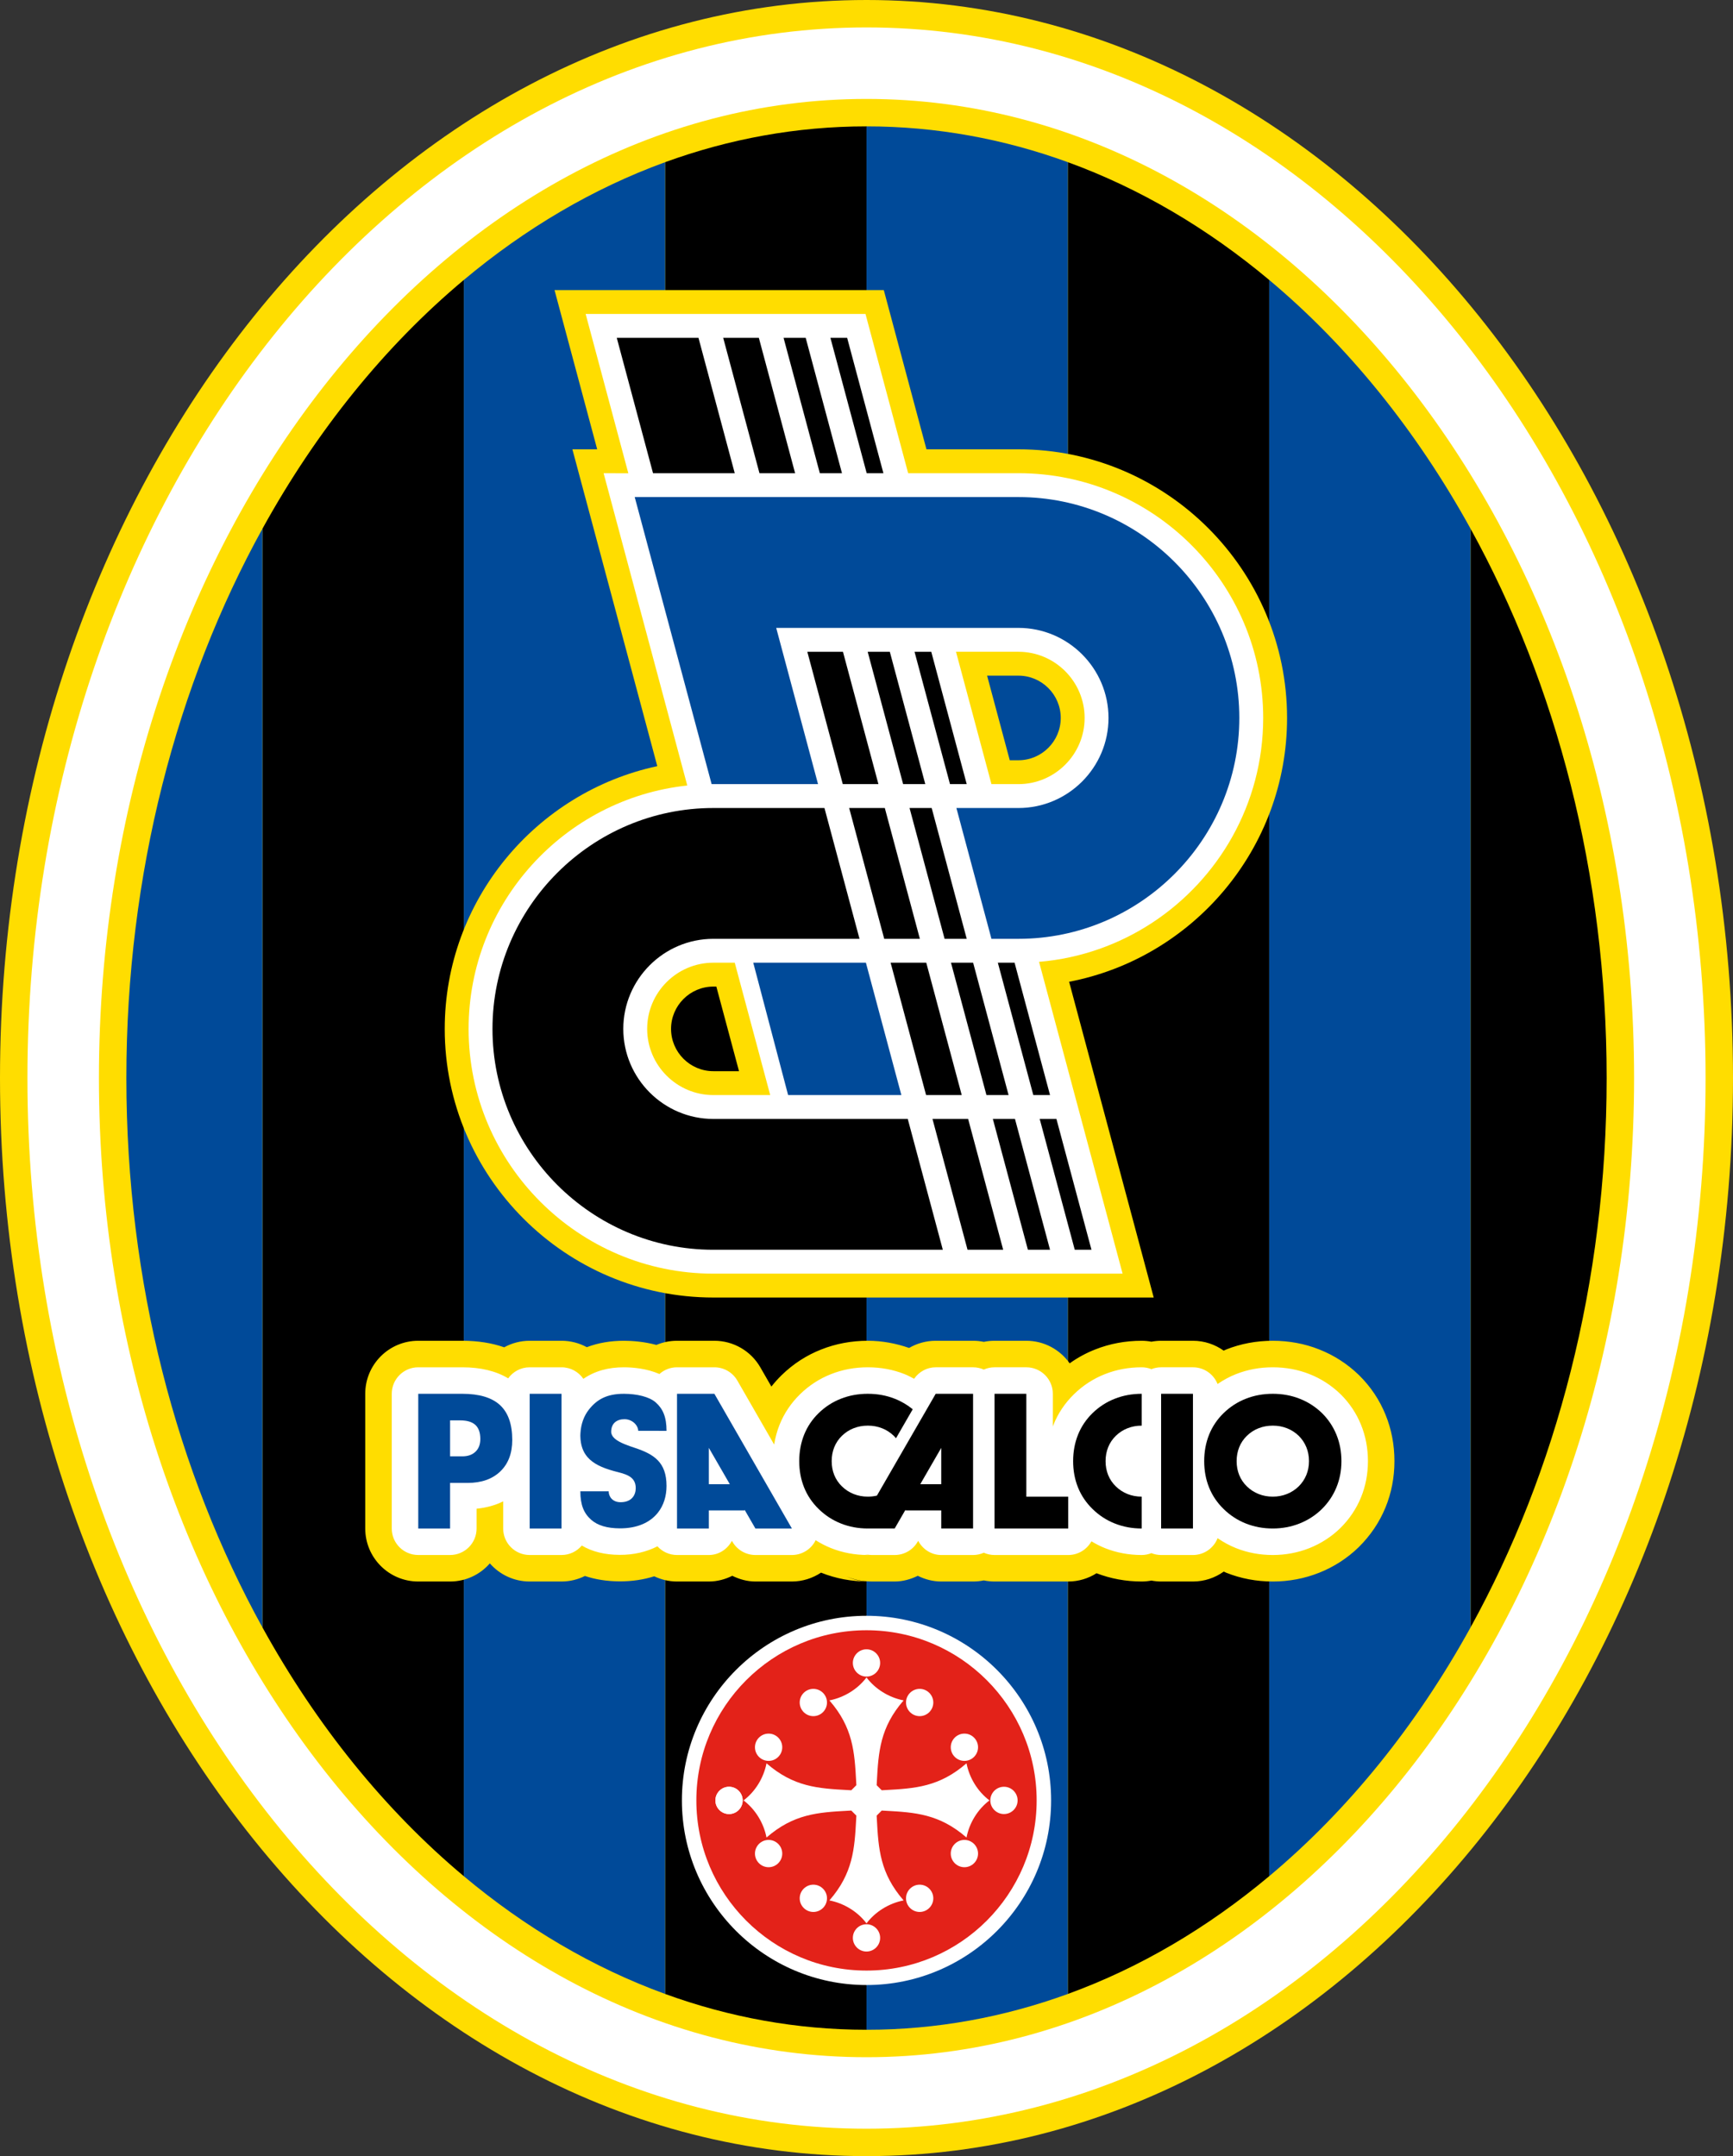 <?xml version="1.0" encoding="utf-8"?>
<!-- Generator: Adobe Illustrator 13.0.0, SVG Export Plug-In . SVG Version: 6.00 Build 14948)  -->
<!DOCTYPE svg PUBLIC "-//W3C//DTD SVG 1.0//EN" "http://www.w3.org/TR/2001/REC-SVG-20010904/DTD/svg10.dtd">
<svg version="1.0" id="HQFL" xmlns="http://www.w3.org/2000/svg" xmlns:xlink="http://www.w3.org/1999/xlink" x="0px" y="0px"
	 width="485.467px" height="603.959px" viewBox="0 0 485.467 603.959" enable-background="new 0 0 485.467 603.959"
	 xml:space="preserve">
<rect x="0" y="0" width="485.467" height="603.959" fill="#333333" stroke="none"/>
<path fill="#FFDD00" d="M0,301.979c0,166.512,108.89,301.979,242.734,301.979s242.733-135.468,242.733-301.979
	C485.467,135.468,376.578,0,242.734,0S0,135.468,0,301.979z"/>
<path fill="#FFFFFF" d="M7.686,301.979c0-162.274,105.442-294.293,235.048-294.293c129.606,0,235.048,132.019,235.048,294.293
	S372.34,596.273,242.734,596.273C113.128,596.273,7.686,464.254,7.686,301.979z"/>
<path fill="#FFDD00" d="M242.734,27.712c-118.564,0-215.022,123.036-215.022,274.268s96.458,274.268,215.022,274.268
	c118.564,0,215.023-123.036,215.023-274.268S361.298,27.712,242.734,27.712z"/>
<path d="M299.138,45.427v513.105c20.222-7.359,39.189-18.581,56.405-32.99V78.417C338.328,64.008,319.36,52.786,299.138,45.427z"/>
<path d="M411.948,148.095v307.768c24-43.499,38.123-96.61,38.123-153.884S435.948,191.596,411.948,148.095z"/>
<path d="M186.329,45.427v513.105c17.94,6.53,36.86,10.029,56.405,10.029V35.398C223.189,35.398,204.27,38.897,186.329,45.427z"/>
<path d="M73.521,148.095v307.768c15.197,27.546,34.36,51.227,56.405,69.679V78.417C107.881,96.869,88.718,120.549,73.521,148.095z"
	/>
<path fill="#004A99" d="M355.543,78.417v447.125c22.044-18.452,41.206-42.133,56.404-69.679V148.095
	C396.75,120.551,377.587,96.869,355.543,78.417z"/>
<path fill="#004A99" d="M35.398,301.979c0,57.273,14.123,110.385,38.123,153.884V148.095
	C49.521,191.596,35.398,244.706,35.398,301.979z"/>
<path fill="#004A99" d="M242.734,35.398v533.164c19.545,0,38.465-3.499,56.404-10.029V45.427
	C281.199,38.897,262.279,35.398,242.734,35.398z"/>
<path fill="#004A99" d="M129.926,78.417v447.125c17.215,14.409,36.184,25.631,56.403,32.99V45.427
	C166.109,52.786,147.141,64.008,129.926,78.417z"/>
<path fill="#FFDD00" d="M299.492,275.007l23.7,88.445h-123.36l0,0c-41.446,0-75.249-33.804-75.249-75.25
	c0-36.063,25.592-66.337,59.543-73.593l0,0l-23.78-88.751h6.945L155.34,81.254h92.237l11.952,44.604h25.769l0,0
	c41.446,0,75.249,33.803,75.249,75.248C360.546,237.699,334.19,268.335,299.492,275.007L299.492,275.007z M285.297,212.956
	c6.527,0,11.85-5.324,11.85-11.85s-5.322-11.849-11.85-11.849l0,0h-8.782l6.351,23.699H285.297L285.297,212.956z M200.671,276.354
	h-0.84l0,0c-6.527,0-11.849,5.322-11.849,11.848c0,6.527,5.322,11.85,11.849,11.85l0,0h7.189L200.671,276.354L200.671,276.354z"/>
<path fill="#FFFFFF" d="M345.253,234.302c-10.832,19.46-30.864,33.151-54.146,35.12c-0.011,0-0.021,0.001-0.033,0.002l0,0
	l23.402,87.339H199.832l0,0c-37.762,0-68.56-30.798-68.56-68.56c0-35.292,26.906-64.505,61.256-68.17l0,0l-23.44-87.485l6.927,0.022
	l-11.958-44.628h78.394l11.951,44.605h30.896l0,0c37.762,0,68.56,30.798,68.56,68.559
	C353.857,213.134,350.733,224.456,345.253,234.302L345.253,234.302z M277.738,219.644h7.56l0,0c10.21,0,18.538-8.327,18.538-18.538
	c0-10.21-8.328-18.539-18.538-18.539l0,0h-17.493L277.738,219.644L277.738,219.644z M215.76,306.741l-9.934-37.076h-5.995l0,0
	c-10.21,0-18.539,8.328-18.539,18.538c0,10.211,8.328,18.539,18.539,18.539l0,0H215.76L215.76,306.741z"/>
<path d="M281.022,350.073h-9.985l-9.818-36.643h9.984L281.022,350.073L281.022,350.073z M264.113,350.073h-64.281l0,0
	c-34.078,0-61.872-27.794-61.872-61.871c0-34.076,27.793-61.869,61.872-61.869l0,0h31.124l9.819,36.643h-40.943l0,0
	c-13.896,0-25.228,11.333-25.228,25.227c0,13.896,11.333,25.228,25.228,25.228l0,0h54.462L264.113,350.073L264.113,350.073z
	 M237.879,226.333h9.985l9.819,36.643h-9.985L237.879,226.333L237.879,226.333z M259.425,306.741l-9.935-37.076h9.985l9.935,37.076
	H259.425L259.425,306.741z M236.088,219.644l-9.934-37.076h9.984l9.936,37.076H236.088L236.088,219.644z M276.334,306.741
	l-9.934-37.076h6.202l9.934,37.076H276.334L276.334,306.741z M252.998,219.644l-9.934-37.076h6.202l9.934,37.076H252.998
	L252.998,219.644z M289.461,306.741l-9.935-37.076h4.686l9.934,37.076H289.461L289.461,306.741z M266.125,219.644l-9.936-37.076
	h4.686l9.934,37.076H266.125L266.125,219.644z M254.791,226.333h6.2l9.819,36.643h-6.202L254.791,226.333L254.791,226.333z
	 M305.758,350.073h-4.686l-9.819-36.643h4.686L305.758,350.073L305.758,350.073z M294.147,350.073h-6.2l-9.819-36.643h6.2
	L294.147,350.073L294.147,350.073z M247.471,132.548l-10.16-37.916h-4.686l10.161,37.916H247.471L247.471,132.548z M225.702,94.632
	H219.5l10.159,37.916h6.202L225.702,94.632L225.702,94.632z M212.575,94.632h-9.984l10.159,37.916h9.985L212.575,94.632
	L212.575,94.632z M195.666,94.632h-22.892l10.161,37.916h22.891L195.666,94.632L195.666,94.632z"/>
<path fill="#004A99" d="M252.501,306.741h-31.725l-9.766-37.076h31.556L252.501,306.741L252.501,306.741z M267.916,226.333h17.382
	l0,0c13.896,0,25.227-11.333,25.227-25.227c0-13.896-11.331-25.227-25.227-25.227l0,0h-67.86l11.719,43.764h-29.811l-21.542-80.408
	h107.494l0,0c34.078,0,61.872,27.794,61.872,61.871c0,34.077-27.794,61.87-61.872,61.87l0,0h-7.563L267.916,226.333L267.916,226.333
	z"/>
<path fill="#FFFFFF" d="M191.02,504.317c0,28.515,23.199,51.714,51.714,51.714c28.516,0,51.714-23.199,51.714-51.714
	c0-28.516-23.198-51.715-51.714-51.715C214.219,452.603,191.02,475.802,191.02,504.317z"/>
<path fill="#E32219" d="M195.07,504.317c0-26.283,21.382-47.665,47.664-47.665c26.283,0,47.664,21.382,47.664,47.665
	c0,26.281-21.381,47.664-47.664,47.664C216.452,551.981,195.07,530.599,195.07,504.317z"/>
<path fill="#FFFFFF" d="M200.404,504.318c0-2.105,1.717-3.823,3.822-3.823c2.105,0,3.822,1.718,3.822,3.823
	s-1.717,3.822-3.822,3.822C202.121,508.141,200.404,506.424,200.404,504.318L200.404,504.318z"/>
<path fill="#FFFFFF" d="M270.748,493.921c-7.588,6.607-14.396,7.053-22.83,7.503l-0.92,0.05l-1.42-1.42l0.05-0.923
	c0.45-8.434,0.896-15.24,7.503-22.827c-4.113-0.803-7.933-3.16-10.396-6.431c-2.464,3.271-6.283,5.628-10.396,6.431
	c6.607,7.587,7.053,14.396,7.504,22.83l0.049,0.92l-1.42,1.42l-0.92-0.05c-8.435-0.45-15.241-0.896-22.829-7.503
	c-0.803,4.112-3.161,7.932-6.432,10.396c3.271,2.465,5.629,6.284,6.432,10.397c7.586-6.607,14.393-7.053,22.828-7.504l0.921-0.049
	l1.42,1.42l-0.049,0.92c-0.451,8.436-0.896,15.242-7.504,22.829c4.113,0.803,7.933,3.16,10.396,6.431
	c2.464-3.271,6.283-5.628,10.396-6.431c-6.607-7.586-7.053-14.393-7.503-22.827l-0.05-0.922l1.42-1.42l0.923,0.049
	c8.434,0.451,15.24,0.896,22.827,7.503c0.802-4.112,3.16-7.932,6.431-10.396C273.908,501.853,271.549,498.033,270.748,493.921z"/>
<path fill="#FFFFFF" d="M227.844,473.071c2.105,0,3.822,1.716,3.822,3.821s-1.716,3.822-3.822,3.822s-3.822-1.717-3.822-3.822
	S225.739,473.071,227.844,473.071L227.844,473.071z M242.732,461.986c2.106,0,3.822,1.717,3.822,3.822
	c0,2.104-1.716,3.821-3.822,3.821c-2.105,0-3.822-1.717-3.822-3.821C238.911,463.703,240.627,461.986,242.732,461.986
	L242.732,461.986z M257.625,473.071c-2.105,0-3.823,1.716-3.823,3.821s1.718,3.822,3.823,3.822c2.104,0,3.822-1.717,3.822-3.822
	S259.729,473.071,257.625,473.071L257.625,473.071z M257.625,535.563c-2.105,0-3.823-1.717-3.823-3.822s1.718-3.821,3.823-3.821
	c2.104,0,3.822,1.716,3.822,3.821S259.729,535.563,257.625,535.563L257.625,535.563z M242.732,546.647
	c2.106,0,3.822-1.717,3.822-3.822s-1.716-3.821-3.822-3.821c-2.105,0-3.822,1.716-3.822,3.821S240.627,546.647,242.732,546.647
	L242.732,546.647z M227.844,535.563c2.105,0,3.822-1.717,3.822-3.822s-1.716-3.821-3.822-3.821s-3.822,1.716-3.822,3.821
	S225.739,535.563,227.844,535.563L227.844,535.563z M273.98,489.427c0,2.105-1.716,3.821-3.821,3.821s-3.822-1.716-3.822-3.821
	s1.717-3.822,3.822-3.822S273.98,487.321,273.98,489.427L273.98,489.427z M285.065,504.314c0,2.105-1.718,3.823-3.822,3.823
	s-3.823-1.718-3.823-3.823s1.719-3.821,3.823-3.821S285.065,502.209,285.065,504.314L285.065,504.314z M273.98,519.207
	c0-2.105-1.716-3.822-3.821-3.822s-3.822,1.717-3.822,3.822s1.717,3.822,3.822,3.822S273.98,521.313,273.98,519.207L273.98,519.207z
	 M211.487,519.207c0-2.105,1.718-3.822,3.823-3.822s3.822,1.717,3.822,3.822s-1.716,3.822-3.822,3.822
	S211.487,521.313,211.487,519.207L211.487,519.207z M200.404,504.314c0,2.105,1.717,3.823,3.822,3.823
	c2.105,0,3.822-1.718,3.822-3.823s-1.717-3.821-3.822-3.821C202.121,500.493,200.404,502.209,200.404,504.314L200.404,504.314z
	 M211.487,489.427c0,2.105,1.718,3.821,3.823,3.821s3.822-1.716,3.822-3.821s-1.716-3.822-3.822-3.822
	S211.487,487.321,211.487,489.427L211.487,489.427z"/>
<path fill="#FFDD00" d="M388.133,396.28c-1.664-4.102-4.128-7.801-7.312-10.966c-0.048-0.048-0.097-0.095-0.144-0.143
	c-3.241-3.135-6.99-5.552-11.147-7.184c-4.014-1.597-8.405-2.419-12.991-2.419c-4.584,0-8.975,0.822-13.052,2.444
	c-0.238,0.093-0.464,0.217-0.701,0.316c-2.429-1.731-5.394-2.761-8.604-2.761h-8.917c-0.931,0-1.837,0.096-2.72,0.261
	c-0.884-0.165-1.791-0.261-2.722-0.261c-4.584,0-8.974,0.822-13.05,2.445c-2.522,0.988-4.91,2.29-7.128,3.875
	c-2.687-3.818-7.119-6.32-12.143-6.32h-8.903c-1.029,0-2.035,0.105-3.007,0.306c-0.971-0.2-1.977-0.306-3.008-0.306h-10.469
	c-2.664,0-5.224,0.717-7.451,2.01c-3.634-1.26-7.502-2.01-11.567-2.01c-4.584,0-8.976,0.822-13.052,2.444
	c-4.109,1.612-7.868,4.044-11.104,7.203c-1.03,1.006-1.975,2.071-2.851,3.183l-3.099-5.387c-2.65-4.605-7.559-7.443-12.872-7.443
	h-10.469c-2.049,0-4.001,0.415-5.776,1.165c-3.46-0.928-6.731-1.154-8.986-1.165c-3.825-0.018-7.329,0.589-10.505,1.798
	c-2.106-1.146-4.522-1.798-7.089-1.798h-8.916c-2.589,0-5.02,0.665-7.139,1.83c-3.475-1.215-7.391-1.83-11.728-1.83h-3.431h-8.917
	c-8.201,0-14.85,6.648-14.85,14.85v37.731c0,8.201,6.648,14.851,14.85,14.851h8.917c4.452,0,8.428-1.969,11.139-5.073
	c2.721,3.104,6.706,5.073,11.159,5.073h8.916c2.361,0,4.584-0.566,6.565-1.546c2.92,0.979,6.153,1.49,9.691,1.506
	c3.45,0.016,6.714-0.468,9.722-1.415c1.934,0.923,4.091,1.455,6.377,1.455h8.916c2.37,0,4.58-0.606,6.568-1.595
	c1.996,0.975,4.175,1.595,6.473,1.595h10.225c2.961,0,5.779-0.907,8.167-2.485c0.03,0.012,0.059,0.028,0.091,0.041
	c4.061,1.618,8.447,2.444,13.006,2.444l0.344-0.002c-2.221,0.015-4.385-0.514-6.37-1.436c2.011,0.871,4.406,1.436,7.349,1.438h6.209
	c2.297,0,4.478-0.62,6.474-1.595c1.986,0.988,4.196,1.595,6.566,1.595h8.916c1.031,0,2.037-0.105,3.008-0.307
	c0.972,0.201,1.978,0.307,3.007,0.307h20.643c2.921,0,5.637-0.856,7.933-2.313c3.963,1.526,8.222,2.311,12.645,2.313
	c0.002,0,0.003,0,0.004,0c0.922,0,1.831-0.094,2.726-0.26c0.882,0.163,1.786,0.26,2.716,0.26h8.917c3.22,0,6.191-1.035,8.623-2.775
	c0.246,0.104,0.478,0.231,0.726,0.329c4.067,1.62,8.45,2.446,13.008,2.446c4.52,0,8.886-0.823,12.979-2.446
	c4.166-1.651,7.903-4.068,11.106-7.18c3.317-3.285,5.806-6.991,7.493-11.111c1.66-4.039,2.506-8.413,2.506-12.979
	C390.625,404.709,389.787,400.333,388.133,396.28z"/>
<path fill="#FFFFFF" d="M381.259,399.086c-1.292-3.184-3.202-6.05-5.675-8.508c-2.602-2.521-5.528-4.407-8.767-5.679
	c-3.168-1.261-6.637-1.905-10.278-1.905c-3.64,0-7.106,0.645-10.307,1.918c-1.822,0.716-3.538,1.656-5.153,2.765
	c-1.092-2.742-3.766-4.683-6.896-4.683h-8.917c-0.961,0-1.878,0.188-2.72,0.522c-0.844-0.334-1.761-0.522-2.722-0.522
	c-3.64,0-7.107,0.646-10.306,1.918c-3.214,1.262-6.141,3.156-8.663,5.619c-2.521,2.464-4.457,5.343-5.75,8.563
	c-0.067,0.168-0.113,0.344-0.177,0.513c0-5.064,0-9.188,0-9.188c0-4.1-3.325-7.425-7.425-7.425h-8.903
	c-1.07,0-2.087,0.232-3.007,0.641c-0.921-0.408-1.936-0.641-3.008-0.641h-10.469c-2.438,0-4.666,1.235-6.047,3.214
	c-0.881-0.468-1.761-0.941-2.693-1.308c-3.169-1.261-6.637-1.906-10.278-1.906c-3.64,0-7.107,0.646-10.307,1.918
	c-3.214,1.262-6.141,3.156-8.663,5.619c-2.523,2.464-4.457,5.345-5.752,8.563c-0.708,1.767-1.2,3.62-1.515,5.532l-10.306-17.91
	c-1.325-2.302-3.778-3.722-6.435-3.722h-10.469c-1.892,0-3.614,0.713-4.924,1.879c-3.556-1.546-7.458-1.868-9.871-1.879
	c-4.489-0.02-8.262,1.062-11.435,3.231c-1.337-1.95-3.581-3.231-6.125-3.231h-8.916c-2.484,0-4.676,1.225-6.025,3.097
	c-3.396-2.049-7.692-3.097-12.842-3.097h-3.431h-8.917c-4.1,0-7.425,3.325-7.425,7.425v37.731c0,4.101,3.325,7.425,7.425,7.425
	h8.917c4.102,0,7.425-3.324,7.425-7.425c0,0,0-2.82,0-5.544c2.738-0.266,5.226-0.951,7.447-2.058v7.602
	c0,4.101,3.324,7.425,7.425,7.425h8.916c2.282,0,4.322-1.032,5.684-2.651c2.87,1.709,6.419,2.594,10.606,2.612
	c3.948,0.019,7.528-0.827,10.58-2.395c1.358,1.491,3.309,2.434,5.486,2.434h8.916c2.831,0,5.209-1.641,6.461-3.971
	c0.014,0.023,0.15,0.259,0.15,0.259c1.327,2.296,3.777,3.712,6.43,3.712h10.224c2.651,0,5.101-1.413,6.427-3.708
	c0.083-0.144,0.146-0.294,0.219-0.441c1.374,0.87,2.821,1.622,4.348,2.228c3.197,1.273,6.658,1.922,10.271,1.922l0.26-0.001
	c-0.402,0.003-0.774-0.159-1.168-0.22c0.685,0.118,1.393,0.22,2.232,0.221h6.207c2.652,0,5.104-1.414,6.43-3.712
	c0,0,0.136-0.235,0.15-0.259c1.252,2.33,3.631,3.971,6.461,3.971h8.916c1.072,0,2.087-0.231,3.008-0.641
	c0.92,0.409,1.937,0.641,3.007,0.641h20.643c2.799,0,5.235-1.55,6.5-3.839c1.217,0.731,2.479,1.389,3.813,1.917
	c3.197,1.273,6.655,1.922,10.268,1.922c0.938,0.002,1.854-0.188,2.713-0.524c0.846,0.335,1.764,0.524,2.729,0.524h8.917
	c3.143,0,5.823-1.955,6.907-4.713c1.614,1.112,3.337,2.061,5.177,2.791c3.2,1.273,6.66,1.922,10.272,1.922
	c3.578,0,7.024-0.647,10.243-1.923c3.253-1.29,6.17-3.175,8.668-5.602c2.556-2.531,4.49-5.408,5.795-8.601
	c1.296-3.149,1.954-6.573,1.954-10.165C383.2,405.675,382.547,402.243,381.259,399.086z M171.62,402.287
	c-0.084-0.251-0.146-0.512-0.188-0.786c0.055,0.278,0.132,0.549,0.211,0.819C171.635,402.31,171.627,402.298,171.62,402.287z
	 M240.033,434.724c0.414,0.185,0.863,0.346,1.363,0.474C240.921,435.069,240.472,434.941,240.033,434.724z"/>
<path fill="#004A99" d="M178.786,400.793c-0.022-1.496-1.604-3.24-3.817-3.258c-2.171-0.016-3.793,1.152-3.757,3.59
	c0.008,0.617,0.331,1.252,1.003,1.842c1.341,1.174,3.839,2.003,5.612,2.593c5.35,1.775,8.878,4.005,8.887,10.652
	c0,2.897-0.817,5.476-2.4,7.483c-2.171,2.755-5.78,4.438-10.693,4.416c-3.535-0.017-6.209-0.798-8.041-2.429
	c-2.012-1.79-3.005-4.106-3.005-7.95l0,0l7.929,0.004l0,0c0.022,1.497,1.079,3.031,3.291,3.049c3.151,0.023,4.257-1.973,4.294-3.837
	c0.074-3.721-3.36-4.111-6.304-4.939c-3.079-0.865-5.641-1.998-7.275-3.94c-1.19-1.416-1.886-3.264-1.931-5.75l0,0l-0.003,0.002l0,0
	c0-0.04,0-0.079,0-0.118c0-0.046,0-0.092,0-0.14c0-0.215,0.009-0.422,0.026-0.619c0.149-2.542,0.952-4.805,2.375-6.609
	c2.17-2.753,4.938-4.438,9.851-4.415c3.536,0.016,7.052,0.799,8.883,2.43c2.011,1.79,3.004,4.102,3.004,7.944l0,0H178.786
	L178.786,400.793z M221.833,428.15c-3.409,0-6.813,0-10.223,0l0,0l-3.029-5.246v0.181h-10.012v5.065h-8.916v-37.731h10.469
	L221.833,428.15L221.833,428.15z M204.446,415.743l-5.877-10.179v10.179H204.446L204.446,415.743z M148.381,428.15v-37.731h8.916
	v37.731H148.381L148.381,428.15z M117.167,428.15v-37.731h8.917h3.431l0,0c4.754,0,8.274,1.061,10.559,3.17
	c2.285,2.11,3.424,5.368,3.424,9.764c0,3.729-1.111,6.664-3.345,8.808c-2.232,2.145-5.29,3.222-9.176,3.222l0,0h-4.893v12.769
	H117.167L117.167,428.15z M126.084,397.865v10.075h3.417l0,0c1.567,0,2.803-0.436,3.703-1.302c0.9-0.864,1.35-2.049,1.35-3.554
	c0-1.775-0.46-3.089-1.382-3.941c-0.923-0.852-2.343-1.278-4.262-1.278l0,0H126.084L126.084,397.865z"/>
<path d="M366.686,409.285c0,1.387-0.248,2.683-0.738,3.876c-0.49,1.198-1.212,2.268-2.161,3.209c-0.95,0.924-2.046,1.63-3.284,2.121
	c-1.237,0.491-2.559,0.739-3.956,0.739c-1.414,0-2.741-0.248-3.974-0.739c-1.237-0.491-2.333-1.207-3.293-2.147
	c-0.938-0.915-1.653-1.972-2.135-3.16c-0.482-1.193-0.725-2.493-0.725-3.898c0-1.407,0.242-2.711,0.725-3.912
	c0.481-1.198,1.197-2.26,2.135-3.175c0.95-0.928,2.042-1.64,3.28-2.126c1.233-0.49,2.563-0.733,3.986-0.733s2.754,0.243,3.987,0.733
	c1.237,0.486,2.333,1.198,3.293,2.126c0.928,0.925,1.64,1.99,2.126,3.188C366.444,406.589,366.686,407.888,366.686,409.285
	L366.686,409.285z M375.775,409.285c0-2.65-0.462-5.115-1.391-7.396c-0.923-2.272-2.273-4.295-4.034-6.046
	c-1.819-1.761-3.897-3.111-6.247-4.032c-2.339-0.931-4.861-1.393-7.563-1.393c-2.698,0-5.222,0.462-7.562,1.393
	c-2.349,0.921-4.418,2.271-6.223,4.032c-1.777,1.735-3.136,3.748-4.049,6.02c-0.914,2.281-1.375,4.755-1.375,7.422
	c0,2.665,0.461,5.131,1.375,7.396c0.913,2.255,2.271,4.26,4.049,5.993c1.82,1.788,3.899,3.146,6.247,4.076
	c2.338,0.932,4.855,1.4,7.537,1.4c2.65,0,5.158-0.469,7.506-1.4c2.348-0.931,4.427-2.272,6.23-4.024
	c1.802-1.785,3.169-3.815,4.099-6.087C375.305,414.374,375.775,411.918,375.775,409.285L375.775,409.285z"/>
<polygon points="325.266,428.15 325.266,390.419 334.183,390.419 334.183,428.15 325.266,428.15 "/>
<path d="M319.825,419.23c-1.41-0.001-2.734-0.249-3.964-0.738c-1.238-0.49-2.334-1.206-3.294-2.148
	c-0.937-0.914-1.652-1.972-2.134-3.16c-0.482-1.193-0.726-2.493-0.726-3.898s0.243-2.71,0.726-3.912
	c0.481-1.198,1.197-2.258,2.134-3.173c0.951-0.929,2.043-1.641,3.28-2.127c1.23-0.49,2.558-0.732,3.978-0.734l0,0v-8.92l0,0
	c-2.697,0-5.221,0.462-7.56,1.393c-2.349,0.921-4.419,2.272-6.223,4.032c-1.776,1.736-3.135,3.748-4.049,6.02
	c-0.913,2.281-1.375,4.756-1.375,7.422c0,2.667,0.462,5.131,1.375,7.396c0.914,2.256,2.272,4.26,4.049,5.993
	c1.821,1.788,3.9,3.146,6.248,4.076c2.338,0.932,4.853,1.4,7.534,1.4l0,0V419.23L319.825,419.23z"/>
<polygon points="278.601,428.15 278.601,390.419 287.504,390.419 287.504,419.233 299.244,419.233 299.244,428.15 278.601,428.15 
	"/>
<path d="M245.654,418.937l16.464-28.518h10.469v37.731h-8.916v-5.065h-10.012v-0.181l-3.029,5.246h-7.355v-0.001l0,0
	c-0.058,0.001-0.116,0.001-0.175,0.001c-2.682,0-5.2-0.469-7.537-1.4c-2.348-0.931-4.427-2.288-6.248-4.076
	c-1.776-1.733-3.135-3.737-4.049-5.993c-0.914-2.265-1.375-4.729-1.375-7.396c0-2.666,0.461-5.141,1.375-7.422
	c0.914-2.271,2.273-4.283,4.049-6.02c1.805-1.76,3.875-3.111,6.223-4.032c2.34-0.931,4.863-1.393,7.562-1.393
	c2.701,0,5.225,0.462,7.563,1.393c1.836,0.721,3.508,1.706,5.021,2.942l0,0l-4.685,8.113l0,0c-0.192-0.229-0.396-0.452-0.613-0.667
	c-0.959-0.929-2.055-1.641-3.293-2.127c-1.232-0.49-2.563-0.734-3.987-0.734c-1.422,0-2.752,0.244-3.987,0.734
	c-1.238,0.486-2.329,1.198-3.278,2.127c-0.939,0.915-1.653,1.975-2.136,3.173c-0.483,1.202-0.725,2.507-0.725,3.912
	s0.242,2.705,0.725,3.898c0.482,1.188,1.197,2.246,2.136,3.16c0.958,0.942,2.054,1.658,3.292,2.148
	c1.234,0.49,2.559,0.738,3.974,0.738C243.986,419.23,244.835,419.132,245.654,418.937L245.654,418.937z M257.793,415.743h5.877
	v-10.179L257.793,415.743L257.793,415.743z"/>
</svg>
